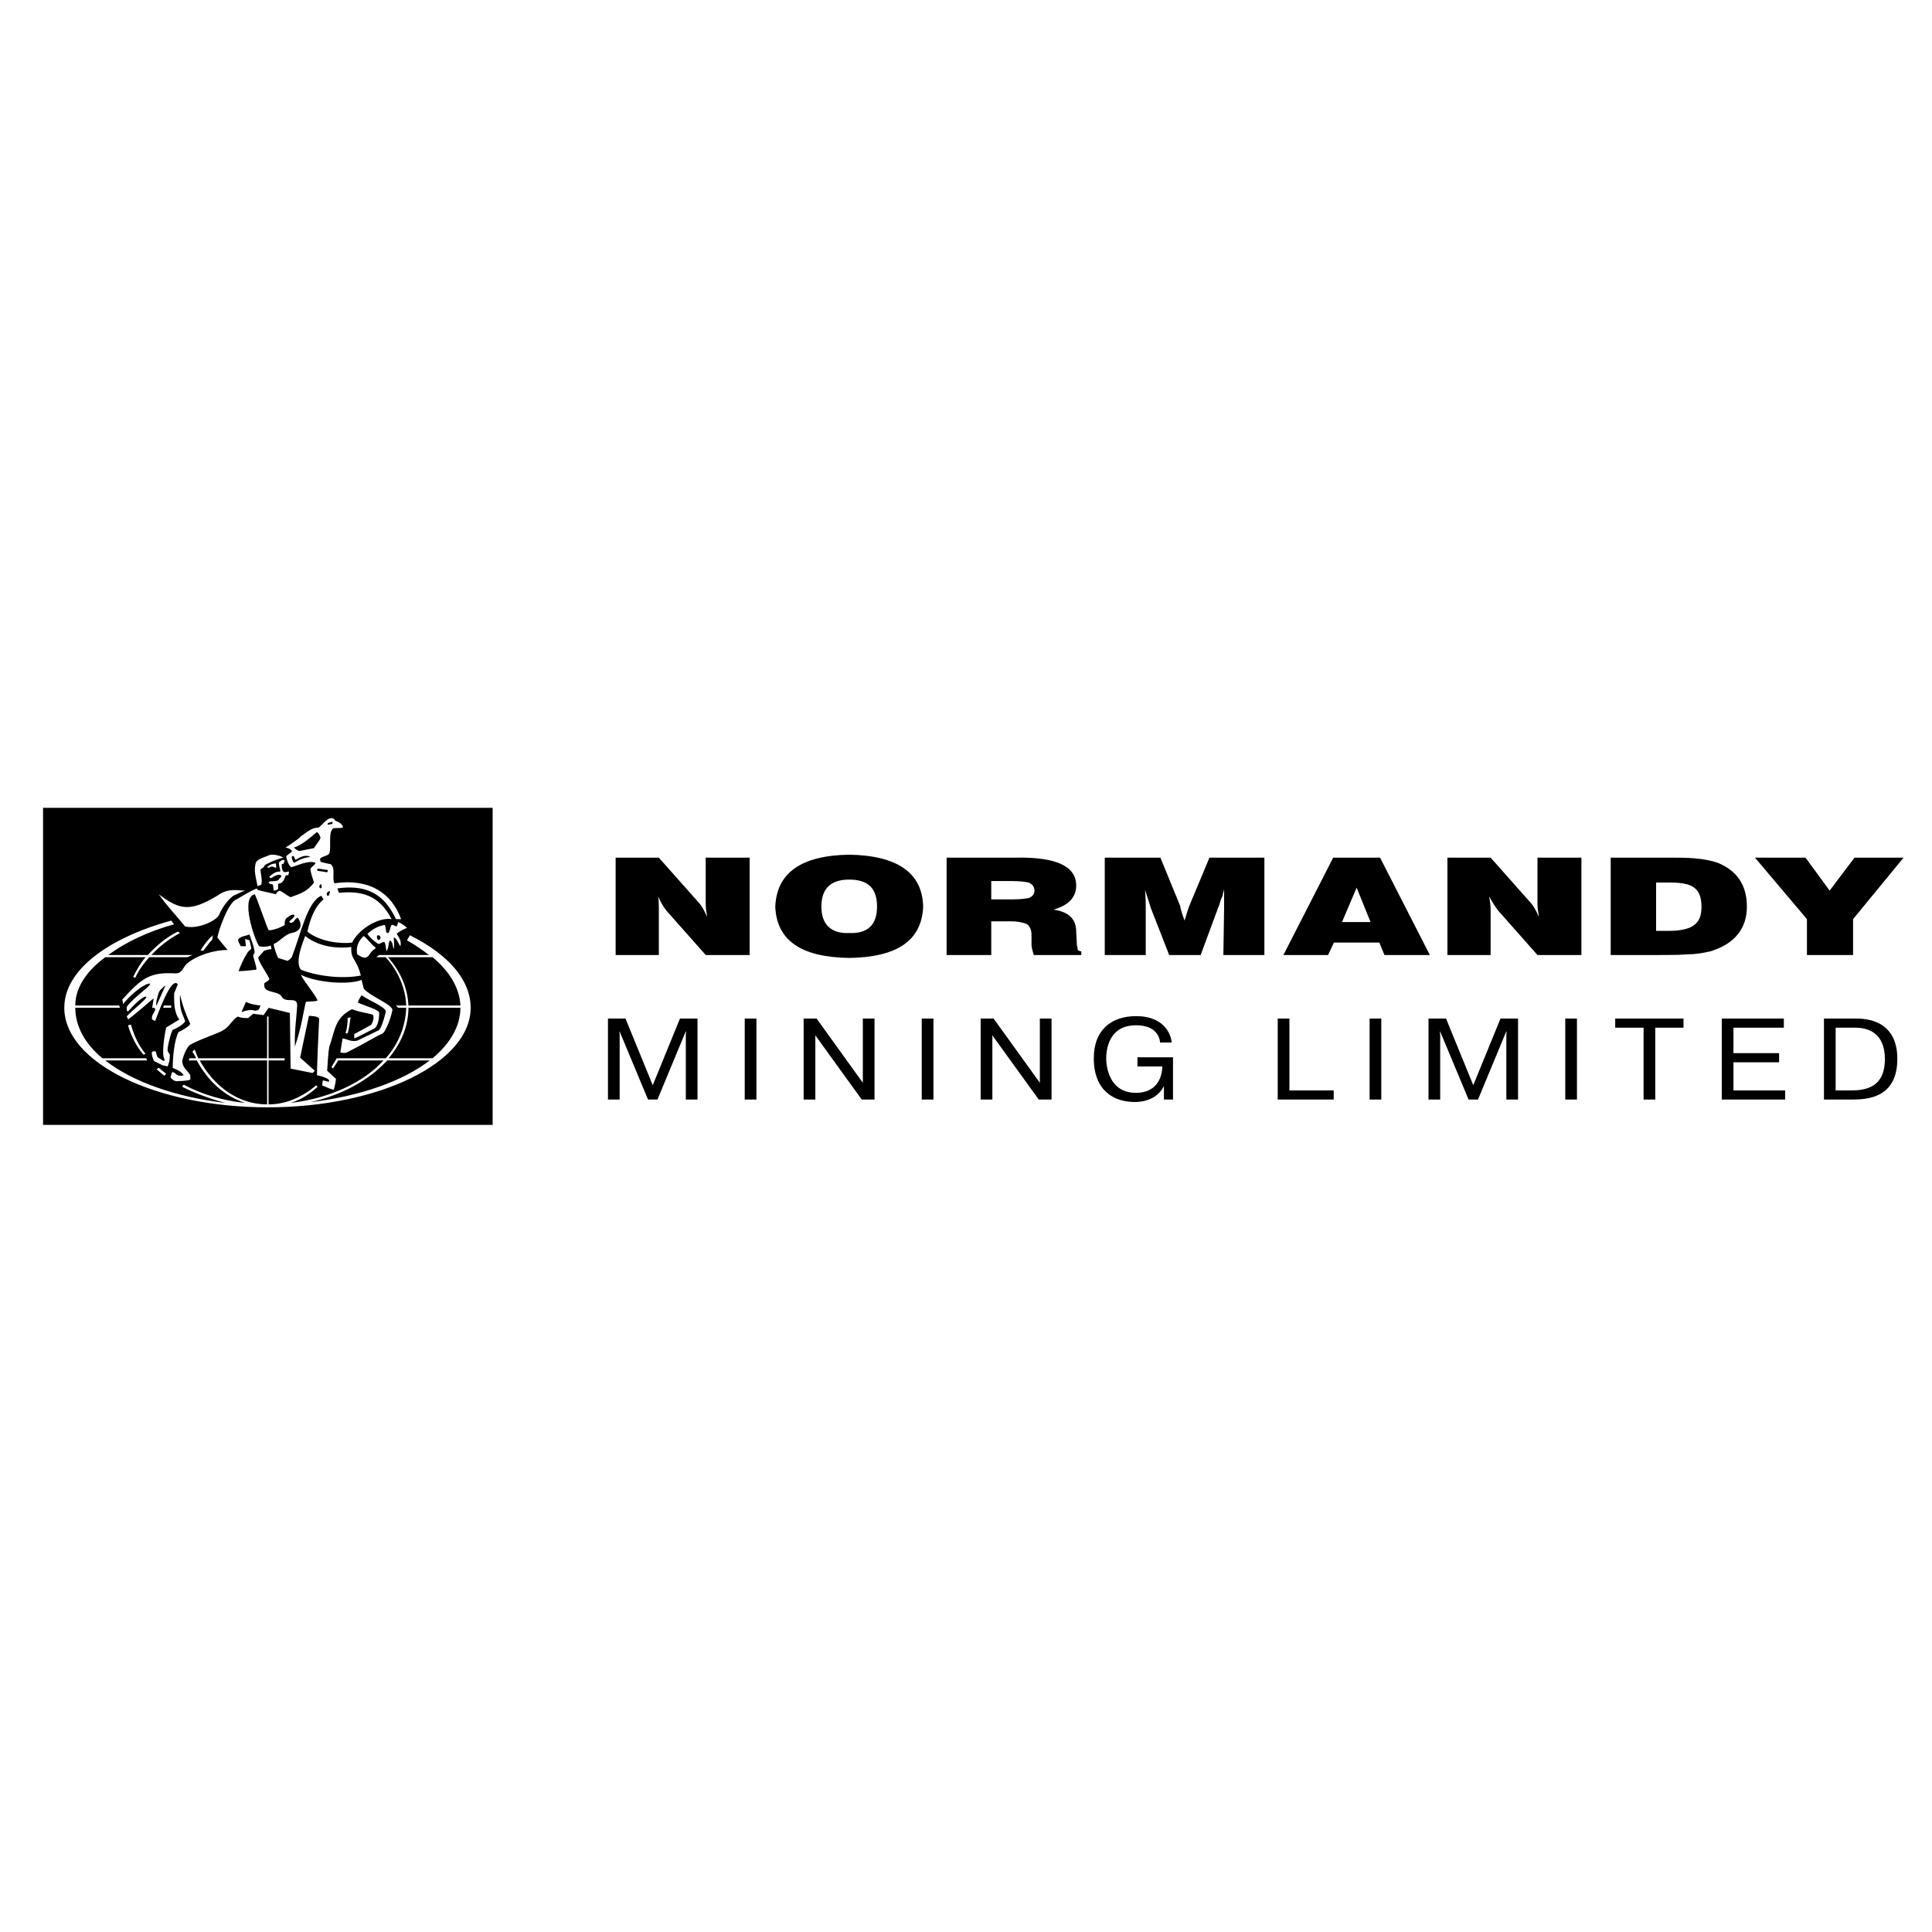 <?xml version="1.0" encoding="utf-8"?>
<!-- Generator: Adobe Illustrator 13.0.0, SVG Export Plug-In . SVG Version: 6.00 Build 14948)  -->
<!DOCTYPE svg PUBLIC "-//W3C//DTD SVG 1.0//EN" "http://www.w3.org/TR/2001/REC-SVG-20010904/DTD/svg10.dtd">
<svg version="1.0" id="Layer_1" xmlns="http://www.w3.org/2000/svg" xmlns:xlink="http://www.w3.org/1999/xlink" x="0px" y="0px"
	 width="192.756px" height="192.756px" viewBox="0 0 192.756 192.756" enable-background="new 0 0 192.756 192.756"
	 xml:space="preserve">
<g>
	<polygon fill-rule="evenodd" clip-rule="evenodd" fill="#FFFFFF" points="0,0 192.756,0 192.756,192.756 0,192.756 0,0 	"/>
	<path fill-rule="evenodd" clip-rule="evenodd" d="M61.423,95.282h4.31v-4.529c0-0.438,0-0.876-0.073-1.315
		c0.292,0.657,0.584,1.096,0.804,1.388l3.944,4.456h4.383v-9.715h-4.383v4.602c0,0.438,0.073,0.876,0.146,1.315
		c-0.292-0.658-0.584-1.169-0.804-1.388l-4.018-4.529h-4.31V95.282L61.423,95.282z"/>
	<path fill-rule="evenodd" clip-rule="evenodd" d="M77.348,90.46c0.146,3.36,2.557,5.041,7.378,5.114
		c4.822-0.073,7.232-1.753,7.378-5.114c-0.073-3.36-2.557-5.113-7.378-5.187C79.905,85.347,77.494,87.101,77.348,90.46L77.348,90.46
		L77.348,90.46z M81.95,90.46c0-1.826,0.95-2.703,2.776-2.703c1.899,0,2.776,0.876,2.776,2.703c0,1.753-0.876,2.703-2.776,2.63
		C82.9,93.164,81.95,92.214,81.95,90.46L81.95,90.46L81.95,90.46z"/>
	<path fill-rule="evenodd" clip-rule="evenodd" d="M94.442,95.282h4.456v-3.36h1.973c0.73,0,1.314,0.146,1.606,0.292
		c0.293,0.219,0.438,0.584,0.438,1.096v0.95c0,0.219,0.073,0.511,0.219,1.022h4.749v-0.365c-0.146,0-0.292-0.073-0.365-0.146
		c0-0.146,0-0.292-0.073-0.438l-0.073-1.388c0-1.242-0.73-1.972-2.265-2.191c1.534-0.438,2.265-1.242,2.265-2.411
		c0-1.899-1.973-2.849-5.99-2.776h-6.939V95.282L94.442,95.282z M98.898,89.73v-1.826h2.118c0.73,0,1.242,0.073,1.607,0.146
		c0.365,0.146,0.584,0.438,0.584,0.804s-0.219,0.584-0.511,0.73c-0.365,0.073-0.877,0.146-1.607,0.146H98.898L98.898,89.73z"/>
	<path fill-rule="evenodd" clip-rule="evenodd" d="M114.312,95.282v-4.675c0-0.366,0-0.95-0.073-1.827
		c0.22,0.73,0.438,1.315,0.584,1.827l1.827,4.675h3.141l1.754-4.748c0.072-0.146,0.146-0.365,0.219-0.657
		c0.073-0.219,0.146-0.366,0.219-0.512c0-0.146,0.073-0.365,0.146-0.584c0,0.877,0,1.461,0,1.753l-0.073,4.748h4.091v-9.715h-5.479
		l-2.046,4.894c-0.072,0.219-0.219,0.658-0.438,1.388c-0.293-0.804-0.438-1.315-0.438-1.461l-1.973-4.821h-5.552v9.715H114.312
		L114.312,95.282z"/>
	<path fill-rule="evenodd" clip-rule="evenodd" d="M128.046,95.282h4.456l0.585-1.242h4.529l0.511,1.242h4.529l-4.967-9.715h-4.676
		L128.046,95.282L128.046,95.282z M133.891,91.995l1.461-3.433l1.388,3.433H133.891L133.891,91.995z"/>
	<path fill-rule="evenodd" clip-rule="evenodd" d="M144.41,95.282h4.31v-4.529c0-0.438-0.073-0.876-0.146-1.315
		c0.365,0.657,0.657,1.096,0.876,1.388l3.945,4.456h4.383v-9.715h-4.383v4.602c0,0.438,0.073,0.876,0.146,1.315
		c-0.292-0.658-0.584-1.169-0.803-1.388l-4.019-4.529h-4.31V95.282L144.41,95.282z"/>
	<path fill-rule="evenodd" clip-rule="evenodd" d="M160.7,95.282h4.749c1.096,0,2.118,0,2.995-0.073
		c0.804,0,1.534-0.146,2.191-0.292c2.411-0.73,3.652-2.265,3.652-4.457c0-2.118-0.95-3.58-2.922-4.383
		c-0.657-0.219-1.388-0.365-2.265-0.438c-0.804-0.073-1.753-0.073-2.776-0.073H160.7V95.282L160.7,95.282z M165.229,92.872V88.05
		h1.389c1.096,0,1.972,0.146,2.41,0.512c0.512,0.365,0.73,1.022,0.73,1.899c0,0.877-0.219,1.461-0.73,1.827
		c-0.438,0.365-1.314,0.584-2.483,0.584H165.229L165.229,92.872z"/>
	<polygon fill-rule="evenodd" clip-rule="evenodd" points="180.278,95.282 184.881,95.282 184.881,91.703 189.921,85.566 
		185.026,85.566 182.543,88.854 180.133,85.566 175.092,85.566 180.278,91.703 180.278,95.282 	"/>
	<polygon fill-rule="evenodd" clip-rule="evenodd" fill="#FFFFFF" points="2.834,79.138 50.611,79.138 50.611,113.617 
		2.834,113.617 2.834,79.138 	"/>
	<path fill-rule="evenodd" clip-rule="evenodd" d="M4.296,80.599H49.15v31.632H4.296V80.599L4.296,80.599z M19.929,105.801h6.721
		v4.385C23.801,110.186,21.39,108.432,19.929,105.801L19.929,105.801z M14.523,105.145l-0.219,0.072
		c-0.731-0.877-1.242-1.898-1.534-2.922l0.292-0.072C13.354,103.244,13.792,104.268,14.523,105.145L14.523,105.145z M38.484,105.582
		c1.315-1.461,1.973-3.215,2.045-5.041h-0.803l-0.219-0.219h1.022c-0.073-1.754-0.803-3.433-2.045-4.821h-0.949l0.292-0.219h4.967
		c-0.657-0.511-1.388-1.022-2.191-1.461l0.292-0.511c3.945,1.972,6.063,4.528,6.063,7.231c0,5.48-9.131,9.936-20.235,9.936
		c-11.177,0-20.309-4.455-20.309-9.936c0-3.725,4.311-6.939,10.666-8.692l0.292,0.365c-2.63,0.73-4.895,1.826-6.575,3.068h3.945
		c0.877-0.949,1.826-1.753,2.995-2.337l0.219,0.146c-1.096,0.584-2.045,1.315-2.849,2.191h4.091l-0.511,0.219h-3.799
		c-0.511,0.584-1.023,1.242-1.388,2.046l-0.219-0.072c0.365-0.731,0.73-1.389,1.242-1.974h-4.018
		c-1.899,1.388-2.995,3.067-2.995,4.821h4.383l0.073,0.219H7.51c0,1.826,0.95,3.58,2.703,5.041h4.383l0.073,0.219h-4.164
		c2.703,2.119,7.013,3.652,11.98,4.238c-1.388-0.365-2.995-0.949-4.311-1.607l0.146-0.219c1.899,1.021,4.018,1.607,6.136,1.826
		c-2.045-0.658-3.726-2.191-4.821-4.238h-0.804l0.073-0.219h0.657c-0.073-0.219-0.292-0.512-0.365-0.656
		c0.073-0.074,0.146-0.146,0.219-0.221c0.146,0.293,0.219,0.586,0.365,0.877h6.867v-4.164h0.146v4.164h1.607v0.219h-1.607v4.385
		c1.753,0,3.36-0.732,4.749-1.9l0.146,0.146c-0.804,0.73-1.68,1.314-2.703,1.607c3.872-0.439,7.305-2.047,9.278-4.238h-4.529
		c-0.146,0.221-0.292,0.512-0.511,0.805l-0.146-0.146c0.146-0.293,0.365-0.584,0.511-0.877
		C35.197,105.582,36.877,105.582,38.484,105.582L38.484,105.582z M20.002,94.844h0.292c0.292-0.365,0.584-0.804,0.877-1.096
		l0.073-0.438C20.732,93.748,20.294,94.333,20.002,94.844L20.002,94.844z M17.08,100.322v0.219h-0.804l0.073-0.219H17.08
		L17.08,100.322z M16.568,107.117c-0.292-0.219-0.292-0.219-0.73-0.586l-0.219,0.146c0.511,0.439,0.511,0.439,0.803,0.658
		L16.568,107.117L16.568,107.117z M34.978,101.492c-0.073,0.51-0.146,1.168-0.292,1.605h-0.219c0.146-0.438,0.219-0.949,0.219-1.533
		L34.978,101.492L34.978,101.492z M38.63,105.801c-1.826,1.973-4.457,3.434-7.67,4.164c4.967-0.584,9.277-2.117,11.907-4.164H38.63
		L38.63,105.801z M40.749,100.541h5.187c0,1.826-1.023,3.58-2.776,5.041h-4.383C40.018,104.121,40.749,102.367,40.749,100.541
		L40.749,100.541z M40.749,100.322c-0.073-1.754-0.803-3.433-2.045-4.821h4.456c1.753,1.461,2.703,3.142,2.776,4.821H40.749
		L40.749,100.322z M33.297,108.723c0.073-0.219,0.219-0.803,0.219-1.094l-0.877-0.805c0.073-0.803,0.073-1.607,0.22-2.41
		c0.584-1.607,0.511-2.85,2.265-3.727c0.73,0.293,1.388,0.365,1.972,0.512c0.365,0.072,0.073,1.023-0.146,1.096l-1.607,0.877
		c0,0.146,0,0.293,0,0.438c0.658-0.291,1.461-0.73,2.046-1.021c0.292-0.221,0.438-0.877,0.438-1.461
		c0.146-0.365-1.315-0.73-2.119-1.096c0.073-0.293,0.219-0.512,0.365-0.73c0.877,0.584,2.557,1.24,2.411,1.68
		c-0.146,0.584-0.438,1.68-0.73,1.826c-0.292,0.146-1.388,0.658-2.118,1.023c-0.658,0.145-1.096-0.221-1.461-0.221l-0.219,1.389
		c0.219,0.072,0.511,0.072,0.657,0c1.753-0.877,2.63-1.461,3.58-1.9c0.219-0.145,0.73-1.24,0.95-2.264
		c0.146-0.584-2.045-1.314-2.849-2.191c-0.073-0.293-0.146-0.584-0.219-0.877c-1.242,0.512-4.456,0.293-6.063-0.512
		c0.511,0.951,1.242,1.682,1.68,2.557c-0.292,0.146-0.876,0.074-1.169,0.146c-0.219,0.73-0.365,2.266-1.096,4.457
		c-0.073-1.316,0.146-2.85,0.219-4.018c0.073-1.096-1.096-0.221-1.534-0.951c-0.365-0.656-1.753-0.291-1.753-1.168
		c-0.073-0.293,0.365-0.293,0.511-0.584c-0.073-0.365-1.168-1.827-1.095-2.192c0.219-0.219,0.438-0.511,0.584-0.657
		c0.292-0.073,0.511-0.146,0.73-0.146l-0.073-0.365c-0.365,0.146-0.804,0.146-1.169,0.073c-0.438-0.658-1.899-4.822-0.438-5.187
		c0.146,0.146,1.242,3.36,1.388,3.58c0.292,0.073,1.315-0.292,1.607-0.511c0-0.292,0-0.658,0.366-0.804
		c0-0.073,0.438-0.292,0.584-0.219c0.146,0.365-0.803,0.658-0.365,0.804c0.438,0,0.365-0.438,0.73-0.511
		c0.584,0.876,0.146,1.388-0.657,1.534c-0.658,0.146-1.096,0.804-1.753,1.096c0,0.292,0.292,1.095,0.438,1.388l0.95,0.292
		c0.073-0.073,0.365-0.219,0.438-0.438c0.877-2.265,1.534-5.479,2.922-6.063l0.219,0.365c-0.877,0.73-1.315,1.899-1.607,3.214
		c1.242,1.023,3.36,1.242,4.457,1.096c0.73-1.461,2.776-2.557,3.944-2.337c-1.242-2.411-2.995-2.849-5.259-2.63l-0.146-0.438
		c3.58-0.511,4.968,1.242,5.844,3.068h0.511c-0.95-2.63-3.214-4.091-6.647-3.58c-0.292-0.511,0.146-1.461-0.365-1.899
		c-0.366-0.073-0.657-0.146-0.95-0.219c-0.146,0-0.073-0.219-0.146-0.292c0.146-0.292,0.804-0.292,0.95-0.584
		c0.219-0.804-0.146-1.973,0.365-2.484c0.365-0.073,0.657,0,0.949-0.073c0.146-0.073-0.146-0.511-0.657-0.657
		c-0.073,0-0.146-0.292-0.438-0.292c-0.512,0-0.95,0.73-1.315,0.95c-0.803,0-1.242,0.584-1.899,0.95
		c0.658-0.366-1.168,0.949-1.388,1.022c0.292,0.073,0.511,0.146,0.657,0.365c-0.146,0.219-0.365,0.292-0.584,0.511
		c0,0.146,0.219,0.95,0.511,1.096c0.584-0.146,1.753-0.731,2.411-0.438c-0.073,0.292-0.438,0.365-0.511,0.657
		c0.073,0.438,0.219,0.877,0.365,1.315c-0.658,0.876-1.315,1.096-2.338,1.461c-0.438-0.219-0.73-0.511-1.096-0.657
		c-0.146,0.073-0.292,0.146-0.365,0.365c-0.511-0.146-1.388-0.292-1.826-0.438c0-0.073-0.073-0.073-0.073-0.146
		c-0.73,0.292-1.388,0.73-2.045,1.096c-0.804,0.292-1.753,2.995-1.899,3.799c0.365,0.438,0.512,0.658,1.023,1.242
		c-1.315,0-3.068,0.511-4.091,1.388c-0.366,0.365-0.439,0.95-1.096,0.95c-2.557-0.146-3.36,0.438-5.333,2.63
		c0.073,0.146,0.073,0.293,0.073,0.438c1.096-1.314,2.338-2.117,2.703-2.045c0.146,0.219-1.607,1.314-2.338,2.338
		c0.073,0.146-0.073,0.365,0.146,0.438c0.584-0.656,1.534-1.605,1.826-1.461c0.073,0.221-1.388,1.316-1.973,1.973
		c0.073,0,0.146,0.293,0.146,0.293c0.876-0.658,1.68-1.389,2.557-2.119l-0.146,0.949c0,0,0.292,0,0.292,0.074
		c0.073,0.365-0.438,0.584-0.292,1.096l0.292,0.146c0.146-0.293,1.607-4.604,2.265-3.652c-0.146,0.291-0.219,0.584-0.365,0.875
		c0,0.73-0.073,1.826,0.512,2.631l-1.315,0.803c-0.146,0.73-0.292,1.607-0.292,2.338c0,0.365,0,0.584,0.146,0.877
		c0,0.293-0.511-0.146-0.511-0.146c-0.292-0.072-0.292-0.438-0.365-0.656c-0.073-0.074-0.219-0.074-0.365,0
		c-0.146,0.145,0.146,0.949,0.219,0.949c1.242,0.584,0.438,0.291,1.315,0.512c0.146-0.293,0.219-0.658,0.219-1.023
		c0.073-0.293-0.219-0.293-0.219-0.658c0-0.291,0.292-1.607,0.512-1.971c0.292-0.074,1.169-0.586,1.242-0.877
		c-0.292-0.805-0.584-1.096-0.511-2.631c0.292,1.242,0.584,1.973,1.022,2.922c-0.146,0.293-0.95,0.73-1.168,0.805
		c-0.438,0.803-0.584,2.629-0.584,3.578c0.292,0.146,0.803,0.293,1.096,0.73c-0.146,0.074-0.584,0.074-0.584,0
		c-0.365-0.145-0.219-0.291-0.584-0.291l-0.146,0.512c0.219,0.291,0.511,0.438,0.804,0.365c0.073,0,0.876,0,1.168-0.146v-0.439
		c-0.292-0.51-0.804-0.73-0.804-1.461c0.146-0.584,0.366-1.096,0.658-1.461c0.292-0.365,3.288-1.387,3.361-1.533
		c0.657-0.293,0.949-1.096,1.534-1.389c0.365,0.146,0.658,0.146,1.023,0.146l0.511-0.438c0.292,0.072,0.658,0.072,1.022,0.145
		l0.512-0.73l2.118,0.512l0.073,5.553l2.191,0.438c0.146-0.145,0.292-0.219,0.146-0.291l-1.388-1.242l0.877-4.164
		c0.073,0,0.949,0,1.022,0.291c-0.073,1.316-0.219,4.822-0.219,5.625c0.365,0.074,1.461,0.367,1.169,0.658l-0.584-0.146
		l-0.073,0.512C32.567,108.432,32.859,108.65,33.297,108.723L33.297,108.723z M36.877,95.209c0.365-0.584,0.804-0.584,0.512-0.73
		c-0.366-0.292-0.73-0.804-1.096-1.096c-0.511,0.438-0.804,1.096-0.657,1.826C36.073,95.501,36.512,95.793,36.877,95.209
		L36.877,95.209z M40.603,92.579c-0.219-0.219-0.511-0.438-0.876-0.584c0,0.146-0.146,0.365-0.146,0.438
		c-0.146,0-0.366-0.219-0.512-0.146c-0.146,0.146-0.219,1.096-0.511,0.73c-0.073-0.073-0.073-0.804-0.219-0.73
		c-0.657,0.146-1.096,0.365-1.68,0.876c0.219,0.365,0.73,0.804,1.095,1.023c0.292-0.073,0.438-0.219,0.584-0.219
		c0.146,0.219,0.146,0.511,0.219,0.95c0.292-0.438,0.146-0.877,0.365-1.096c0.292,0.219,0.219,0.512,0.365,0.877
		c0.073-0.438,0-0.877,0-1.169c0.292,0.073,0.438,0.584,0.658,0.877c0.146-0.512-0.146-0.877-0.365-1.242
		C39.799,92.944,40.237,92.725,40.603,92.579L40.603,92.579z M21.828,91.337c0.366-0.877,0.95-1.607,1.461-1.973
		c0.366-0.146,0.73-0.365,1.169-0.511c-0.803,0-1.68-0.292-2.776,0.511c-2.703,1.607-3.726,1.461-5.844-0.146
		c0.876,1.242,1.68,2.045,2.63,3.214C19.709,92.725,21.463,91.922,21.828,91.337L21.828,91.337z M27.746,88.708v-0.512
		c0.146-0.073,0.365-0.073,0.438-0.219c0.219-0.219,0.219-0.512,0.366-0.658h0.219l0.073-0.365c-0.292,0-0.512,0.219-0.658-0.146
		c-0.073-0.219-0.073-0.365-0.073-0.584c0-0.073,0.146,0,0.146,0c0.146-0.365,0.219-0.365,0-0.438c-0.073,0-0.365,0.146-0.438,0.292
		c0,0.292,0.146,0.584,0.146,0.876c-0.512,0-0.73,0.219-1.096,0.511c0.073,0.073,0.146,0.219,0.146,0.146
		c0.365-0.146,0.584-0.438,1.023-0.292c0.073,0.146-0.073,0.292-0.146,0.292c-0.146,0.511-0.95,0.146-1.096,0.438
		c0.219,0.292,0.292,0.073,0.438,0.219l0.073,0.584C27.526,88.854,27.599,88.78,27.746,88.708L27.746,88.708z M27.526,86.589
		c0.073-0.073,0-0.292,0-0.438c-0.365,0-0.658,0.146-0.876,0.366c0.146,0.146,0.365-0.073,0.511-0.073L27.526,86.589L27.526,86.589z
		 M26.065,88.269c0.146-0.511-0.073-1.022-0.073-1.534c0.219-0.146,0.365-0.219,0.438-0.438c0.292-0.146,0.95-0.512,1.826-0.73
		c-0.146-0.146-1.096-0.438-1.461-0.219c-0.512,0.219-0.95,0.292-1.242,0.657c-0.292,0.804,0,1.607,0.146,2.411
		C25.846,88.342,25.7,88.415,26.065,88.269L26.065,88.269z M36,97.328c-0.438-1.754-1.023-1.535-0.95-2.85
		c-0.95,0.146-3.068,0.146-4.603-1.096c-0.292,0.804-1.022,2.557-0.438,3.36C31.617,97.4,34.174,97.693,36,97.328L36,97.328z
		 M33.151,82.206c0-0.146,0.073-0.146,0-0.219c-0.146,0.073-0.584,0.073-0.438,0.292C32.859,82.279,33.005,82.206,33.151,82.206
		L33.151,82.206z M29.864,84.909l1.461-0.292c0.219-0.365,0.511-0.657,0.657-1.022c-0.073-0.219-0.146-0.438-0.365-0.584
		c-0.511,0.438-1.607,1.388-2.265,1.534C29.28,84.616,29.791,84.909,29.864,84.909L29.864,84.909z M29.353,86.078
		c0.584-0.365,1.023-0.511,1.607-0.584c-0.512-0.292-1.096,0.073-1.461,0.292c-0.219-0.219-0.073-0.438-0.366-0.365
		C29.061,85.566,29.207,86.004,29.353,86.078L29.353,86.078z M32.64,87.027c0.073-0.073,0.073-0.219,0.073-0.219l-0.95-0.146
		c-0.146,0-0.146,0.146-0.073,0.219L32.64,87.027L32.64,87.027z M32.128,88.488c-0.073-0.073-0.073-0.146-0.073-0.292
		c-0.073,0-0.365,0.292-0.073,0.438C32.056,88.634,31.982,88.634,32.128,88.488L32.128,88.488z M32.786,89.365
		c0.073-0.146,0.292-0.657-0.073-0.365C32.494,89.073,32.64,89.511,32.786,89.365L32.786,89.365z M37.9,93.383
		c-0.073-0.073-0.292-0.146-0.292,0.073c0,0.073,0,0.146,0.073,0.292C37.9,93.894,38.046,93.529,37.9,93.383L37.9,93.383z
		 M24.896,93.236c-0.365,0.146-0.804,0.146-1.096,0.438c-0.146,0.219,0.146,0.512,0.219,0.731c0.22,0,0.438,0,0.512,0
		c0-0.219-0.073-0.512-0.073-0.731c0.146,0.073,0.292,0.073,0.438,0.146c0.073,0.292,0.219,0.877,0.146,0.877
		c-0.073,0.073-0.292,0.219-0.365,0.365c-0.365,0.584-0.658,1.242-0.876,1.826c0.584,0,1.169-0.073,1.753-0.146
		c0.146,0-0.292-1.242-0.292-1.388s0.146-0.219,0.146-0.365C25.334,94.333,25.042,93.748,24.896,93.236L24.896,93.236z
		 M25.408,100.834c0.438,0,0.438-0.146,0.584-0.512c-0.584-0.072-1.022-0.146-1.461-0.365l-0.438,1.023
		C25.042,100.615,25.408,100.834,25.408,100.834L25.408,100.834z M15.619,100.322l0.876-1.973c-0.146,0-0.219,0.219-0.365,0.293
		c-0.365,0.293-0.365,0.73-0.511,1.168C15.619,99.811,15.546,100.396,15.619,100.322L15.619,100.322z"/>
	<polygon fill-rule="evenodd" clip-rule="evenodd" points="64.652,109.701 65.595,109.701 68.412,102.914 68.449,102.914 
		68.424,103.227 68.424,109.701 69.59,109.701 69.59,101.621 67.841,101.621 65.124,108.271 62.406,101.621 60.657,101.621 
		60.657,109.701 61.823,109.701 61.823,103.227 61.798,102.914 61.823,102.914 64.652,109.701 	"/>
	<polygon fill-rule="evenodd" clip-rule="evenodd" points="74.302,101.621 74.302,109.701 75.468,109.701 75.468,101.621 
		74.302,101.621 	"/>
	<polygon fill-rule="evenodd" clip-rule="evenodd" points="81.346,103.295 85.974,109.701 87.251,109.701 87.251,101.621 
		86.085,101.621 86.085,108.027 81.47,101.621 80.179,101.621 80.179,109.701 81.346,109.701 81.346,103.295 	"/>
	<polygon fill-rule="evenodd" clip-rule="evenodd" points="91.963,101.621 91.963,109.701 93.129,109.701 93.129,101.621 
		91.963,101.621 	"/>
	<polygon fill-rule="evenodd" clip-rule="evenodd" points="99.007,103.295 103.635,109.701 104.913,109.701 104.913,101.621 
		103.746,101.621 103.746,108.027 99.131,101.621 97.841,101.621 97.841,109.701 99.007,109.701 99.007,103.295 	"/>
	<path fill-rule="evenodd" clip-rule="evenodd" d="M113.483,105.488v0.912h2.481c-0.013,0.992-0.484,2.633-2.631,2.633
		c-2.779,0-2.966-2.828-2.966-3.418c0-0.865,0.236-3.324,2.979-3.324c1.799,0,2.332,0.98,2.395,1.721h1.166
		c-0.161-1.328-1.216-2.633-3.536-2.633c-2.581,0-4.243,1.455-4.243,4.201c0,3.244,2.01,4.367,4.082,4.367
		c1.365,0,2.395-0.58,2.891-1.549h0.025v1.303h0.905v-4.213H113.483L113.483,105.488z"/>
	<polygon fill-rule="evenodd" clip-rule="evenodd" points="133.062,108.791 128.646,108.791 128.646,101.621 127.479,101.621 
		127.479,109.701 133.062,109.701 133.062,108.791 	"/>
	<polygon fill-rule="evenodd" clip-rule="evenodd" points="136.645,101.621 136.645,109.701 137.811,109.701 137.811,101.621 
		136.645,101.621 	"/>
	<polygon fill-rule="evenodd" clip-rule="evenodd" points="146.518,109.701 147.461,109.701 150.277,102.914 150.314,102.914 
		150.289,103.227 150.289,109.701 151.456,109.701 151.456,101.621 149.706,101.621 146.988,108.271 144.271,101.621 
		142.522,101.621 142.522,109.701 143.688,109.701 143.688,103.227 143.663,102.914 143.688,102.914 146.518,109.701 	"/>
	<polygon fill-rule="evenodd" clip-rule="evenodd" points="156.167,101.621 156.167,109.701 157.333,109.701 157.333,101.621 
		156.167,101.621 	"/>
	<polygon fill-rule="evenodd" clip-rule="evenodd" points="163.98,102.533 163.98,109.701 165.146,109.701 165.146,102.533 
		167.963,102.533 167.963,101.621 161.151,101.621 161.151,102.533 163.98,102.533 	"/>
	<polygon fill-rule="evenodd" clip-rule="evenodd" points="172.947,105.072 172.947,102.533 177.973,102.533 177.973,101.621 
		171.781,101.621 171.781,109.701 178.108,109.701 178.108,108.791 172.947,108.791 172.947,105.984 177.501,105.984 
		177.501,105.072 172.947,105.072 	"/>
	<path fill-rule="evenodd" clip-rule="evenodd" d="M181.977,101.621v8.08h2.754c1.477,0,4.566-0.092,4.566-4.062
		c0-3.936-3.238-4.018-4.132-4.018H181.977L181.977,101.621z M183.143,102.533h1.961c1.477,0,2.952,0.682,2.952,3.129
		c0,2.146-1.066,3.129-3.287,3.129h-1.626V102.533L183.143,102.533z"/>
</g>
</svg>
